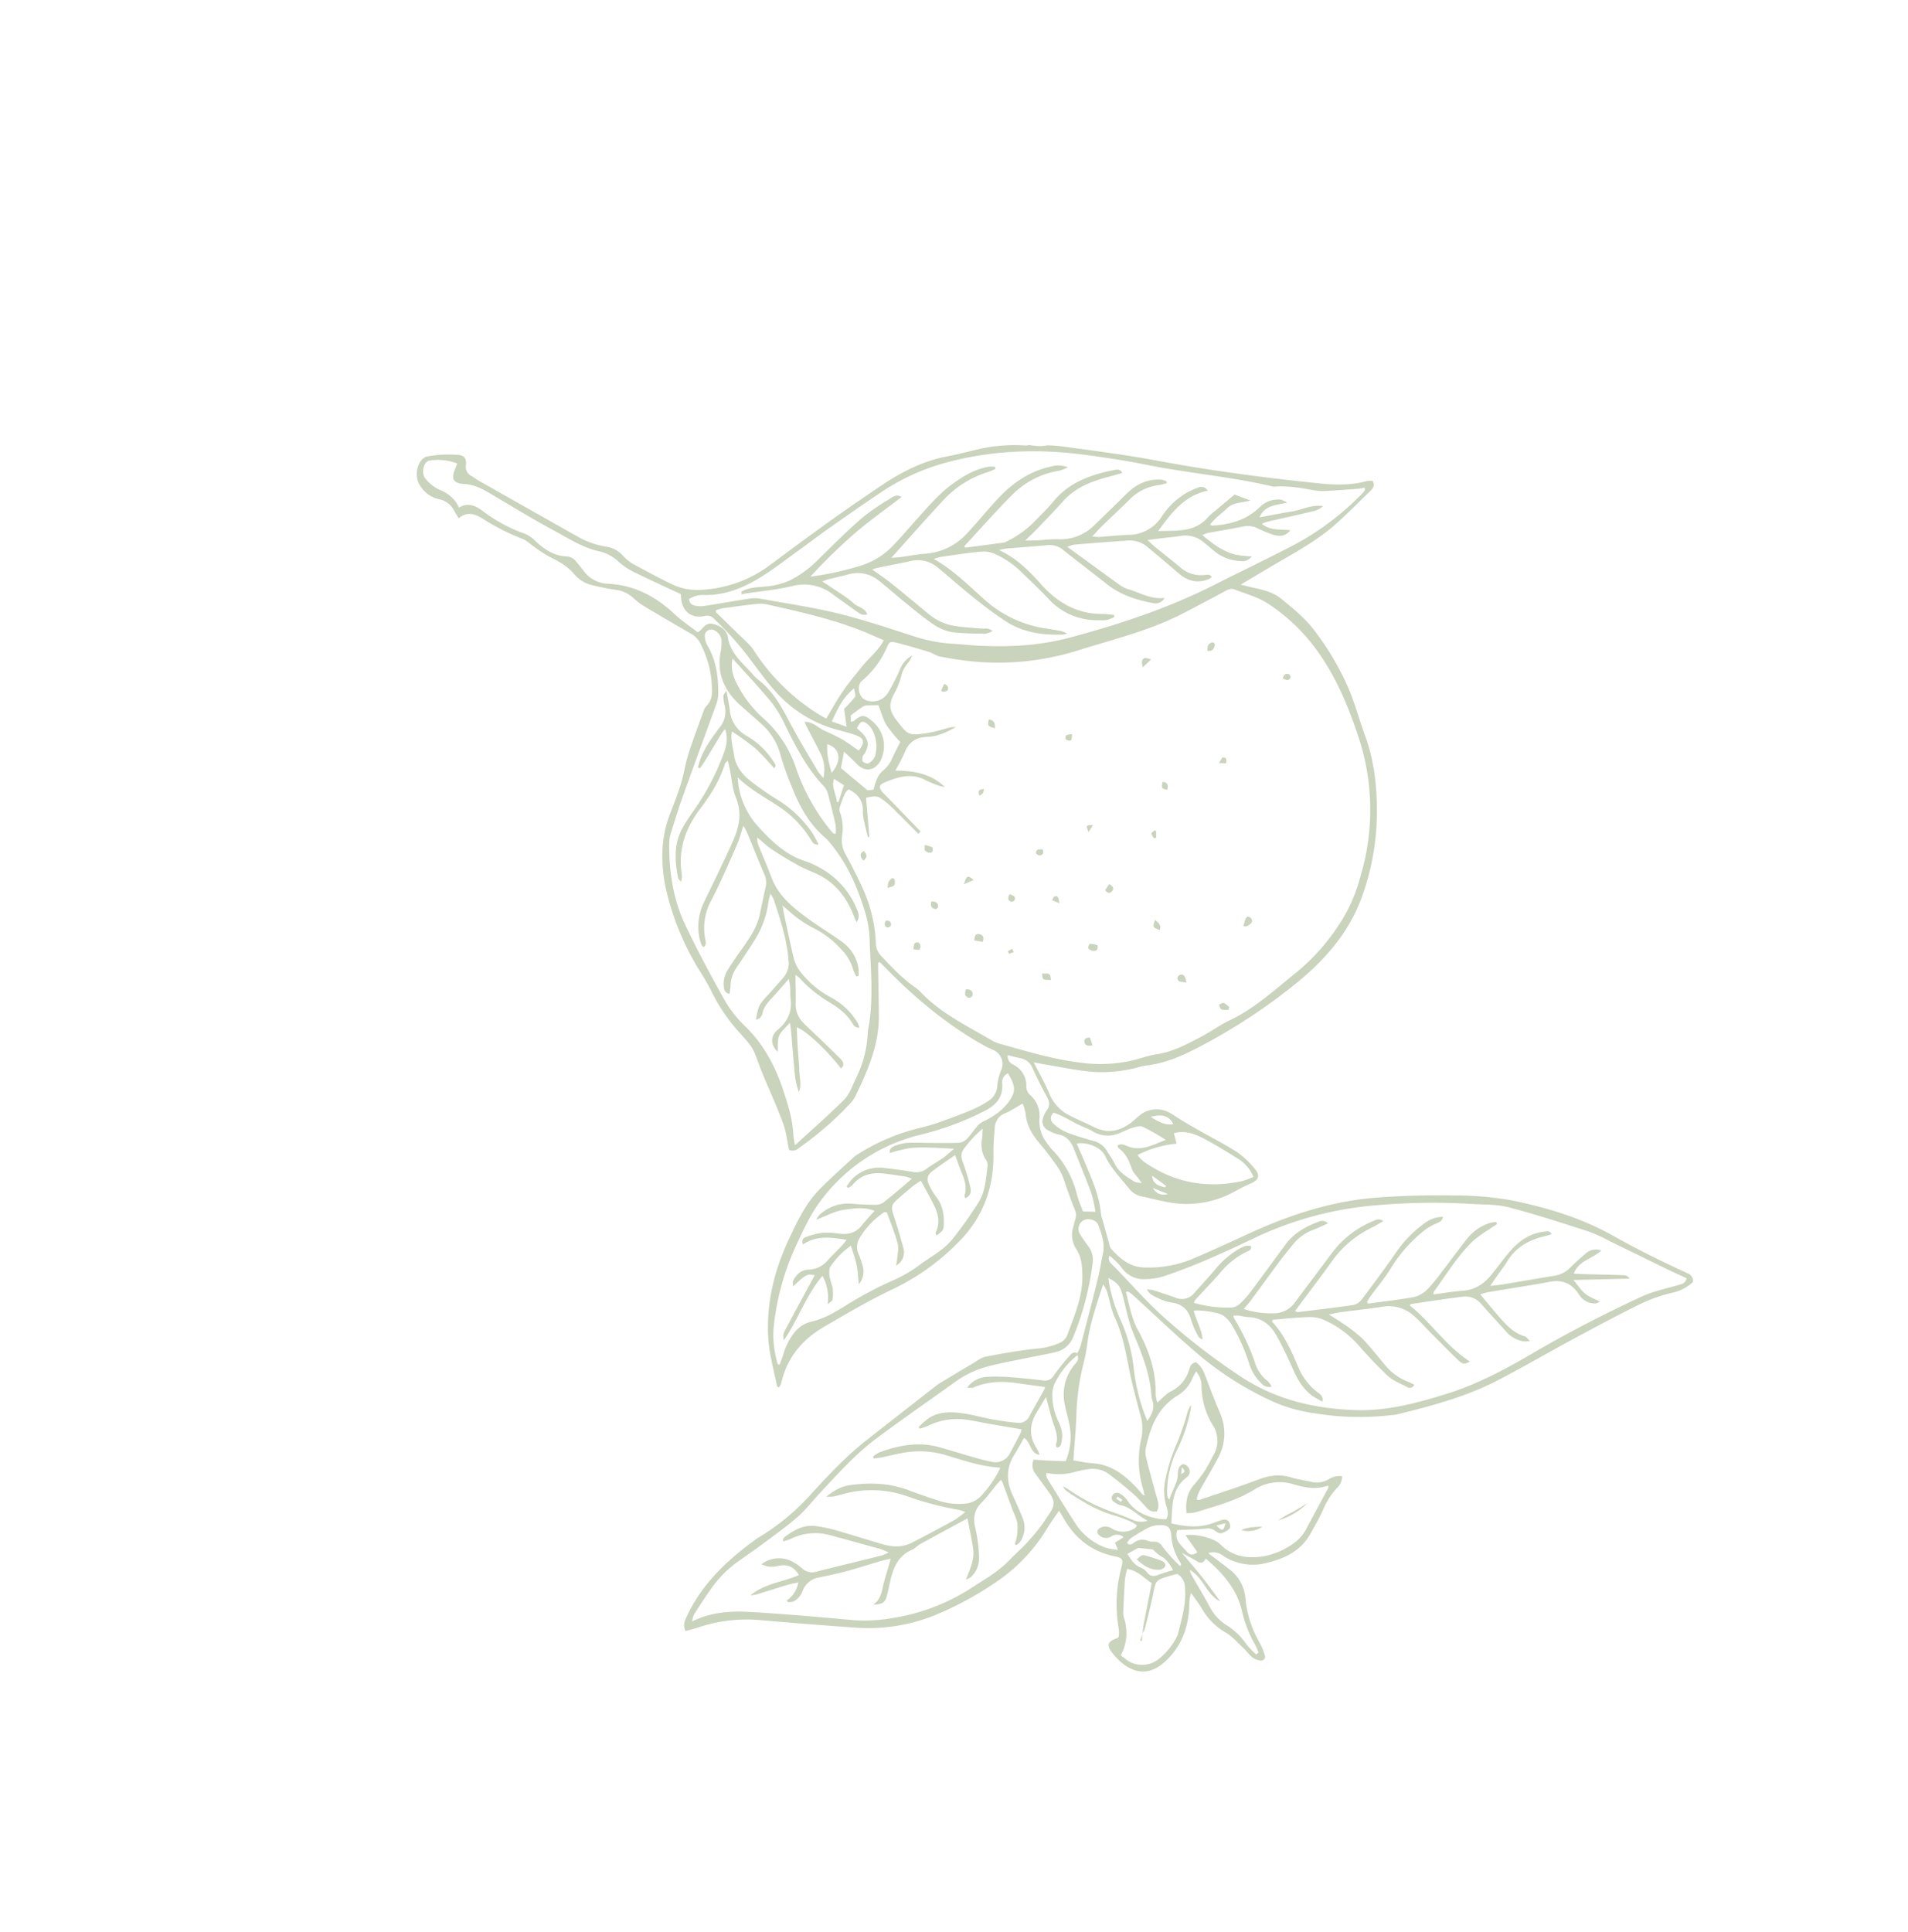 <svg xmlns="http://www.w3.org/2000/svg" width="665.386" height="673.751" viewBox="0 0 665.386 673.751">
  <g id="Group_4303" data-name="Group 4303" transform="matrix(-0.766, 0.643, -0.643, -0.766, 665.386, 390.068)">
    <path id="Path_30838" data-name="Path 30838" d="M437.421,141.03c-11.462,5.242-23.561,5.851-35.87,4.923-.2-.015-.4-.046-.6-.081a80.017,80.017,0,0,0-24.562-.084c-8.755,1.145-17.511,2.156-26.361,1.858q-15.47-.521-30.938-1.079a17.491,17.491,0,0,1-2.088-.253c-4.055-.643-8.113-1.274-12.161-1.96-1.766-.3-3.727-.331-5.227-1.159-5.164-2.852-10.273-5.84-15.181-9.109a23.988,23.988,0,0,0-7.748-3.8,5.133,5.133,0,0,0-3.407.289c-6.237,3.576-12.738,6.73-17.5,12.5-2.171,2.633-4.034,5.15-4.429,8.619a8.943,8.943,0,0,1-4.012,6.439c-.819.577-1.607,1.2-2.463,1.722a4.524,4.524,0,0,0-2.01,2.815c-.912,2.953-2.095,5.821-3.127,8.739a25.117,25.117,0,0,0-1.71,5.414,106.372,106.372,0,0,0-.579,11.38c0,3.99-.586,7.719-2.977,11.053a17.269,17.269,0,0,0-1.427,3.27c2.535.477,4.724.709,6.8,1.325a5.6,5.6,0,0,0,6.053-1.473c2.1-2.143,4.247-4.27,6.132-6.6,7.589-9.369,17.446-14.895,29.315-15.867a80.591,80.591,0,0,1,27.73,2.106c8.875,2.385,18.012,3.857,27.083,5.436,8.74,1.521,16.93.012,24.139-5.517a5.618,5.618,0,0,1,1.519-.565c.111.409.257.643.192.759-2.718,4.894-5,10.117-8.285,14.594-7.263,9.889-16.963,17.014-28.056,22.1-5.986,2.745-12.059,5.584-18.718,6.282-5.57.584-11.192.679-16.792.974a7.464,7.464,0,0,1-1.5-.1,71.534,71.534,0,0,1-22.867-7,68.869,68.869,0,0,0-8.006-3.386c-3.47-1.292-6.974-2.505-10.515-3.579a34.541,34.541,0,0,0-5.866-1.131,6.565,6.565,0,0,0-5.647,2.207,18.355,18.355,0,0,1-4.329,3.118,5.314,5.314,0,0,0-2.547,7.192c.451,1,.987,1.976,1.379,3,5.293,13.883,7.9,28.329,9,43.09.071.949.158,1.9.236,2.845l.578.238c.662-.8,1.33-1.593,1.986-2.4,3.288-4.042,6.529-8.124,9.868-12.123,6.361-7.619,14.97-11.911,23.78-15.872a10.846,10.846,0,0,1,2.861-.894,114.556,114.556,0,0,1,24.3-.453,3.083,3.083,0,0,1,2.955,1.712c-1.493,2.824-3.343,5.521-4.4,8.5-2.148,6.03-3.845,12.22-5.774,18.331-.686,2.177-1.545,4.3-2.245,6.476a12.973,12.973,0,0,0-.668,3.188c-.1,1.8-.049,3.61.015,5.413a61.021,61.021,0,0,1-1.615,17.3,72.122,72.122,0,0,0-1.4,7.379A93.628,93.628,0,0,1,280.27,339.7c-4.179,7.917-9.789,14.653-17.762,19.125-3.32,1.863-6.693,3.651-9.885,5.717-2.928,1.895-5.533,4.294-8.479,6.154-4.729,2.987-9.614,5.726-14.457,8.526a5.111,5.111,0,0,1-1.744.4,6.841,6.841,0,0,0-4.249,2.567,35.173,35.173,0,0,0-7.551,14.862,8.057,8.057,0,0,0,.056,4.97q3.307,9.029,6.444,18.121a22.478,22.478,0,0,1,1.064,4.639,10.851,10.851,0,0,0,2.86,6.144c1.8,2.012,3.477,4.142,5.092,6.306a12.126,12.126,0,0,1,2.514,7.287c0,3.638,1.231,6.832,2.664,10.068a48.432,48.432,0,0,1,1.908,6.272c.434,1.512.55,3.191,1.291,4.526a77.844,77.844,0,0,1,6.018,14.067c.968,3.013,2.332,5.818,6.437,5.8-.172,1.1-.287,1.971-.447,2.831a7.506,7.506,0,0,0,1.477,6.733,10.405,10.405,0,0,1,1.932,7.991c-.454,3.934-5.369,7.615-8.466,5.986a41.221,41.221,0,0,1-8.538-6.479c-1.6-1.486-1.453-2.932.172-4.472a3.6,3.6,0,0,0,.91-4.316c-.293-.851-.461-1.747-.774-2.59q-6.933-18.585-13.9-37.157a29.215,29.215,0,0,0-5.489-9.266,9.6,9.6,0,0,1-2.359-6.03,15.023,15.023,0,0,0-.817-4.411c-1.883-4.852-3.823-9.688-5.959-14.433a20.211,20.211,0,0,0-6.569-7.925,43.649,43.649,0,0,0-24.5-8.775c-8.3-.5-16.609-.992-24.9-1.635-7.292-.566-14.576-1.259-21.849-2.034-8.522-.907-16.783-2.783-24.358-7.045-2.617-1.473-5.323-2.789-8.01-4.135a57.314,57.314,0,0,1-15.3-10.5,5.542,5.542,0,0,0-.957-.635l-.028.034c-.5-.566-1-1.126-1.533-1.661a12.466,12.466,0,0,0-3.279-2.536,51.165,51.165,0,0,1-3.811-3.7c-7.382-8.19-14.916-16.265-21.9-24.786-12.156-14.83-25.1-28.922-38.426-42.687-3.842-3.969-7.987-7.608-13.09-9.966A9.236,9.236,0,0,1,0,290.351c.379-1.745,1.521-2.076,2.775-2.166,5.6-.4,11.192-.945,16.8-1.109,8.874-.261,17.531,1.632,26.226,3.073,4,.663,8,1.305,12.718,2.075-1.33-1.8-2.188-3-3.09-4.166-2.037-2.634-3.952-5.361-4.58-8.7-.945-5.017-1.95-10.027-1.769-15.193a95.913,95.913,0,0,1,3.587-22.8c1.684-5.949,4.4-11.6,6.511-17.436,3.254-9.015,8.562-16.722,14.743-23.924A87.484,87.484,0,0,1,95.3,182.155c11.33-6.846,23.9-8.983,36.932-8.835a201.419,201.419,0,0,1,40.249,4.593c6.7,1.445,13.228,3.237,19.026,7.074a20.971,20.971,0,0,0,2.67,1.375,48.02,48.02,0,0,1,14.775,10.693c3.206,3.439,6.147,7.126,9.195,10.712.874,1.029,1.712,2.09,2.707,3.307.989-4.226,1.675-8.077,2.821-11.784a14.566,14.566,0,0,0-.5-10.545c-1.285-2.936-2.709-5.81-4.017-8.737-2.079-4.65-5.851-6.631-10.724-6.881-1.2-.062-2.405.056-3.608.031A9.282,9.282,0,0,1,195.8,166.9c-.564-1.386-.9-2.862-1.393-4.279-.817-2.356-1.649-4.708-2.52-7.044-1.748-4.691-3.743-9.3-5.2-14.082a30.018,30.018,0,0,1-.994-8.3c-.04-3.195,1.425-4.027,4.449-3.117,1.912.574,3.866,1.029,5.825,1.417a34.458,34.458,0,0,1,20.647,12.461c1.764,2.173,3.411,4.441,5.11,6.667a7.624,7.624,0,0,1,1.993,4.907c-.158,4.895.3,9.8-.974,14.659-.825,3.141,1.782,7.9,4.859,9.526.683-2.317,1.325-4.62,2.043-6.9,1.895-6.017,3.543-12.139,7.3-17.38a9.376,9.376,0,0,0,.744-1.633c1.19-2.632,2.39-5.262,3.571-7.9a5.058,5.058,0,0,0,.73-1.939c-.143-4.708-.925-9.253-4.753-12.524a39.538,39.538,0,0,0-13.9-8.194c-7.075-2.177-14.211-4.162-21.355-6.1-15.29-4.147-29.831-10.018-42.733-19.328-7.146-5.155-14.054-10.686-20.71-16.46a111.358,111.358,0,0,1-14.657-14.64c-7.647-9.68-14.417-20.055-18.821-31.687Q100.371,22.65,94.713,10.71c-.387-.814-.75-1.64-1.136-2.455a2.939,2.939,0,0,1,.405-3.629,14.9,14.9,0,0,1,7.771,1.646,52.806,52.806,0,0,0,10.612,4.1c8.447,2.111,16.977,3.9,25.5,5.672,10.2,2.114,20.473,3.86,30.629,6.146,12.095,2.723,23.249,8.016,34.32,13.439a18.133,18.133,0,0,1,1.76,1.152A95.444,95.444,0,0,1,224.367,54.22a52.965,52.965,0,0,1,8.5,12.33,112.991,112.991,0,0,1,9.35,28.777c1.8,10.358,2.89,20.84,4.306,31.264.1.724.33,1.43.5,2.144l.721.334c.167-.373.321-.754.5-1.119,1.949-3.842,3.986-7.652,4.841-11.934,1.555-7.79,4.381-14.982,9.7-21.043a13.5,13.5,0,0,0,1.328-2.461c-2.372,0-4.347.34-6.15-.072a12.071,12.071,0,0,0-9.736,1.732c-.961.621-2.074,1.3-3.484.409a8.641,8.641,0,0,1,.3-4.9c1.576-4.648,3.24-9.272,4.651-13.971A17.729,17.729,0,0,1,260.529,64c3.046-1.265,6.182-2.312,9.268-3.482,1.918-.728,3.941-1.274,5.578-2.831-.348-.3-.53-.563-.777-.659-6.716-2.6-13.381-5.355-20.181-7.718-3.859-1.341-6.987-3.29-9.227-6.757-1.3-2.011-2.943-3.8-4.4-5.711A8.044,8.044,0,0,0,235.57,33.6a6.966,6.966,0,0,1-4.312-2.2,5.848,5.848,0,0,1,4.4-2.036,25.052,25.052,0,0,0,8.232-2.662c2.776-1.353,5.712-2.387,8.6-3.51,6.521-2.538,12.653-.889,18.517,2.056a18.789,18.789,0,0,1,9.874,11.575,5.584,5.584,0,0,0,3.4,4.075c-.732-3.213-1.408-6.022-2-8.847a14.118,14.118,0,0,1,2.12-11.484,37.562,37.562,0,0,0,6.17-14.874,21.886,21.886,0,0,1,1.4-4.585,1.419,1.419,0,0,1,2.614-.4,5.956,5.956,0,0,1,1.293,2.624c.26,1.362.1,2.8.268,4.185.33,2.768.347,5.668,1.246,8.252a22.055,22.055,0,0,1,1.078,11.208c-.4,2.354-.479,4.759-.7,7.14a13.257,13.257,0,0,0,3.29-2.966c5.258-5.862,11.7-9.434,19.677-9.562,9.245-.148,11.757,7.1,11.512,14.27-.117,3.477-1.521,3.989-4.7,2.68-.078-.032-.189.016-.65.067a12.886,12.886,0,0,0-1.718,2.026A49.267,49.267,0,0,1,310.7,56.5c-2.438,1.73-2.47,2.3-.669,4.582,5.045,6.4,6.483,13.618,5.045,21.527-.156.853-.27,1.715-.48,3.059,2.546-.725,4.743-1.275,6.89-1.975a59.613,59.613,0,0,1,24.591-3.1,116.676,116.676,0,0,1,25.551,5.136,62.374,62.374,0,0,1,23.85,14.632q11.67,11.293,23.163,22.772a53.462,53.462,0,0,0,18.114,12.1c1.55.613,3.05,1.351,4.579,2.034C440.759,139.6,439.059,140.282,437.421,141.03ZM234.067,212.4c2.771-3.765,6.355-4.317,10.68-3.339a103.059,103.059,0,0,1,22.577,8.048,60.954,60.954,0,0,0,42.146,4.585c5.2-1.255,10.193-3.593,15.068-5.89a88.926,88.926,0,0,0,25.836-17.86,35.748,35.748,0,0,0,6.533-10.165c-.144-.161-.287-.324-.433-.486-1.078.627-2.181,1.214-3.23,1.888a21.967,21.967,0,0,1-7.659,3.332,10.511,10.511,0,0,1-7.045-.759c-4.092-2.15-8.517-2.863-12.977-3.5a130.8,130.8,0,0,1-18.776-4.026,44.775,44.775,0,0,0-10.045-1.676c-4.98-.3-9.994-1.486-14.968-.406a147.662,147.662,0,0,0-14.791,3.89c-4.275,1.4-7.383,4.733-10.608,7.739a3.092,3.092,0,0,0-.906,1.831c-.26,3.039-1.951,5.18-4.128,7.079-.58.505-1.061,1.123-1.991,2.125a39.565,39.565,0,0,0,10.083-1.348c1.656-.51,2.311-1.969,2.888-3.577a74.415,74.415,0,0,1,3.454-7.958c.682-1.371,1.813-2.435,3.837-1.811-.189.376-.262.81-.51.968-2.364,1.51-3.38,3.854-4.173,6.4-.65,2.081-1.454,4.112-2.284,6.43,3.283.283,6.648.695,10.022.819,2.056.076,3.244-1.094,3.72-3.26a29.082,29.082,0,0,0,.7-4.754c.179-3.523,1.891-6.287,4.136-8.795,1.3-1.456,1.824-1.55,4.471-1.274-.2.378-.291.859-.545.972-3.247,1.446-4.76,4.227-5.572,7.428-.783,3.081-1.317,6.226-2.038,9.715,1.341.135,2.384.316,3.428.33,2.306.029,4.613,0,6.918-.051,2.973-.062,3.6-.679,4.758-3.588,1.439-3.624,2.984-7.214,4.655-10.737a5.185,5.185,0,0,1,5.916-3.054,18.046,18.046,0,0,0-1.676,1.376c-1.3,1.351-2.986,2.552-3.745,4.174-1.638,3.5-2.79,7.226-4.083,10.7.463.423.6.651.748.667a28.515,28.515,0,0,0,12.41-1.441,6.038,6.038,0,0,0,3.757-4.025,33.153,33.153,0,0,1,1.615-4.2,6.834,6.834,0,0,1,5.1-3.9c-1.525,2.249-2.848,3.9-3.834,5.736-1.03,1.913-1.735,4-2.72,6.339a27.679,27.679,0,0,0,10.076-.991c.982-.249,1.87-1.441,2.488-2.4.806-1.252,1.182-2.777,1.968-4.045a14.274,14.274,0,0,1,2.534-2.877c.293-.269,1-.086,2.277-.145a16.268,16.268,0,0,0-5,8.781c8.829-1.518,16.327-6.249,24.835-8.576-1.153,1.731-1.122,1.806-3.077,2.6-5.844,2.365-11.713,4.666-17.573,6.991-.726.288-1.455.569-2.24.876,1.864,2.183,1.864,2.183,8.3,1.881-.613.684-.929,1.337-1.429,1.543-2.258.931-4.567,1.006-6.55-.6a9.059,9.059,0,0,0-7.361-1.723c-2.283.3-4.583.456-6.873.71-.748.084-1.483.274-2.561.481,3.618,4.185,6.99,8,12.723,8.553-.492,1.411-1.394,1.789-2.566,1.293a29.188,29.188,0,0,1-5.342-2.574,30.75,30.75,0,0,1-4.352-4.13c-2.167-2.252-4.636-3.366-7.831-2.66-2.02.445-4.1.641-6.577,1.014,1.914,3.51,5.053,5.322,7.854,7.094,2.755,1.745,6.22,2.369,9.688,3.6a7.466,7.466,0,0,1-1.643.538,14.593,14.593,0,0,1-11.673-4.495c-1.842-1.841-3.775-3.6-5.768-5.278a4.768,4.768,0,0,0-2.616-1.227c-4.194-.128-8.394-.057-12.98-.057a13.207,13.207,0,0,0,1.133,1.97q2.47,2.836,5.034,5.587c2.975,3.2,6.483,4.984,11.005,4.124a6.6,6.6,0,0,1,1.9.2l.114.675a19.727,19.727,0,0,1-3.175.775,13.063,13.063,0,0,1-10.889-4.053c-2.363-2.455-4.639-5-6.87-7.575a5.794,5.794,0,0,0-4.334-2.3c-2.3-.112-4.57-.6-6.865-.807-1.442-.128-2.9-.023-5.076-.023,2.354,2.18,4.112,3.886,5.956,5.494a48.338,48.338,0,0,0,5.6,4.533,63.99,63.99,0,0,0,6.576,3.261c-.85,1.308-2.045,1.085-3.037.727a14.837,14.837,0,0,1-3.99-2.015c-2.382-1.826-4.588-3.879-6.885-5.819-2.2-1.863-4.4-3.739-6.656-5.537-1.362-1.086-2.987-1.018-4.6-.692-1.57.316-3.126.711-4.7.965a8.315,8.315,0,0,1-3.108-.43c-4.308-.949-8.817-1.2-12.881.719-2.557,1.206-3.109,4.114-3.574,6.89A3.422,3.422,0,0,0,234.067,212.4ZM222.665,380a11.649,11.649,0,0,1,3.079-2.356c9.781-5.681,19.612-11.28,29.379-16.987,3.89-2.273,7.67-4.735,11.468-7.163a10.6,10.6,0,0,0,2.269-1.951c6.584-7.592,11.765-16.065,14.3-25.806,2.546-9.778,4.611-19.7,6.468-29.63a42.77,42.77,0,0,0,.158-11.393c-.735-8.509.94-16.538,4.015-24.385,2.052-5.234,4.176-10.418,7.645-14.927a33.293,33.293,0,0,0,1.743-2.96c-8.284.372-15.9.494-23.458,1.175-2.575.232-5.06,1.784-7.517,2.885a39.9,39.9,0,0,0-13.653,9.639,5.685,5.685,0,0,1-.637.637C249.459,263.594,243.5,272.6,236.862,281a38.283,38.283,0,0,0-5,8.859c-3.406,8.076-5.759,16.446-5.783,25.319a13.924,13.924,0,0,0,.094,2.4c1.253,7.23-.068,14.175-2.368,20.988a100.375,100.375,0,0,1-4.3,11.527,21.542,21.542,0,0,0-1.729,12.587c.42,3.178.946,6.342,1.395,9.516,1.076,7.6-.841,14.081-7.082,18.969a16.646,16.646,0,0,0-2.283,2.376,4.1,4.1,0,0,0-.541,4.266,2.21,2.21,0,0,0,3.987.683,6.99,6.99,0,0,0,1.316-2.962C215.567,389.452,218.8,384.556,222.665,380ZM184.6,334.1c-.37,2.32-1.442,4.529-2.331,7.16,1.007.8,2.2,1.836,3.486,2.742a3.555,3.555,0,0,0,1.654.429c1.355.131,2.717.189,4.533.306l1.429-1.722c-.451-.234-.682-.457-.917-.46-3.709-.052-4.316-.552-4.921-4.125a11.211,11.211,0,0,1,6.651-12.47c3.841-1.505,6.827.467,7.055,4.591.1,1.773.37,3.537.64,6l4.512-3.714c-.7-3.943-1.364-7.635-2.126-11.9l-1.7-1.15a23.654,23.654,0,0,1-2.831,1.808,8.2,8.2,0,0,1-3.623,1.151,11.268,11.268,0,0,0-5.748,1.305c-1.9.88-3.83,1.686-5.675,2.493A49.376,49.376,0,0,1,184.6,334.1Zm18.665,49.876A72.37,72.37,0,0,0,199.8,350.8c-.133-.369-.3-.726-.6-1.431-3.578,1.227-7.069,2.61-10.668,3.6-3.563.985-7.229,1.61-10.862,2.334-3.692.737-7.57.516-11.381,2.075.741,1.489,1.4,2.809,2.058,4.135,5.619,11.409,13.33,21.425,20.989,31.472a11.2,11.2,0,0,0,2.6,2.485c3.324,2.235,6.712,4.377,10.1,6.507a18.123,18.123,0,0,0,2.353,1.068c.239-.29.468-.442.456-.571-.526-5.272-1.087-10.54-1.606-15.812A12.93,12.93,0,0,1,203.262,383.979Zm-4.9-36.624-2.742-4.75-3.358,5.349a40.028,40.028,0,0,0-5.551.757c-.624.167-.977,1.35-1.741,2.5C190.094,351.315,194.057,349.389,198.359,347.355Zm-1.518-15.926c.377-.131.87-.092,1.139-.326.467-.406,1.176-1.025,1.107-1.445-.106-.662-.727-1.7-1.21-1.748a5.284,5.284,0,0,0-3.378.539,12.509,12.509,0,0,0-5.037,7.57,6.549,6.549,0,0,0-.061,2.378c.394,2.382,1.269,2.723,3.8,1.489-.1-.735-.225-1.511-.292-2.291C192.614,334.223,193.7,332.517,196.841,331.43Zm7.843,10.854c2.431-2.475,3.848-5.488,5.263-8.606C204.407,334.554,202.112,338.26,204.684,342.284Zm5.962-10.731c2.843-1.845,2.835-4.805,4.421-6.8l-.423-.408-5.228,3.273Zm4.385.533c.512,8.22-1.327,16.11-3.179,24.015a44.33,44.33,0,0,0-1.656,9.437c-.072,6.965.356,13.936.579,20.9,3.3-2.6,4.255-6.064,4.9-9.611a40.444,40.444,0,0,0,.34-12.867,39.894,39.894,0,0,1,2.113-20.369,70.452,70.452,0,0,0,4.978-24.613c.008-.6,0-1.2-.038-1.8-.012-.153-.2-.293-.522-.738a15.435,15.435,0,0,0-2.019,2.475q-2.623,5.058-5.012,10.233A6.347,6.347,0,0,0,215.031,332.086Zm2.551,99.2a24.629,24.629,0,0,1,1.9,6.245,14.538,14.538,0,0,0,2.721,7.2c3.78,4.822,5.5,10.674,7.708,16.228,3.148,7.9,5.815,15.991,8.661,24.01,1.078,3.039,2.285,5.92,4.752,8.221,2.823,2.633,2.417,4.33-1.085,6.116-.442.224-.865.481-1.645.916a18.841,18.841,0,0,0,6.725,6.988c1.741,1.158,5.2-1.436,5.156-3.951a13.47,13.47,0,0,0-1.154-5.816c-1.544-2.984-2.329-5.913-1.3-9.386-3.555-.581-4.847-3.083-5.548-6.067a54.353,54.353,0,0,0-6.285-15.859,12.2,12.2,0,0,1-1.139-4.568c-.543-3.945-1.606-7.642-4.616-10.459a4.671,4.671,0,0,1-1.64-3.7c.034-1.4.034-2.808.1-4.21a10.962,10.962,0,0,0-3.616-8.9c-6.748-6.252-9.92-14.119-10.978-23.1-.394-3.348-1.379-6.627-2.1-9.986a8.821,8.821,0,0,0-1.457-.068c-1.691.257-3.281.586-4.55-1.192-1.373-1.923-2.114-3.844-1.275-6.163a1.363,1.363,0,0,1,.107-.279c3.352-5.039,2-10.637,1.9-16.082a14.134,14.134,0,0,0-.306-2.687c-1.429-6.69.122-13.12,1.488-19.613,1.256-5.971,2.155-12.018,3.172-18.038a20.871,20.871,0,0,0,.018-2.922,12.562,12.562,0,0,0-4.788,7.374c-.815,3.41-1.532,6.843-2.3,10.264-.084.372-.232.729-.494,1.538-2.243-1.8-2.194-4.37-3.128-6.413-1-2.185-2.1-4.337-2.915-6.588-.8-2.209-1.312-4.525-1.945-6.782-3.557.7-4.289,2-2.636,4.84,1.056,1.816,2.3,3.525,3.512,5.245a44.136,44.136,0,0,1,8.081,24.164c.172,4.39-.153,8.805-.359,13.2a110.551,110.551,0,0,0,.487,20.1,3.134,3.134,0,0,0,1.741,2.844c4.31,2.2,5.169,6.311,2.352,10.229-.229.318-.464.63-.749,1.018C212.651,420.575,215.206,425.891,217.582,431.286ZM35.161,290.823a97.012,97.012,0,0,0-29.6-1.514,11.84,11.84,0,0,0-1.4.293c-.172.247-.345.494-.517.74a15.264,15.264,0,0,1,1.709.932c2.929,2.1,5.861,4.207,8.742,6.375a19.757,19.757,0,0,1,3.381,2.971c3.079,3.695,6.112,7.414,10.084,10.221a1.926,1.926,0,0,1,.42.43c8.9,12.005,19.6,22.476,28.885,34.16,4.3,5.408,8.887,10.6,13.527,15.718,11.418,12.6,24.489,22.9,40.128,30.022a75.868,75.868,0,0,0,23.306,6.326c7.364.826,14.751,1.463,22.134,2.092,4.692.4,9.4.6,14.1.953,5.194.393,10.43.563,15.563,1.37,6.674,1.049,13.065,3.1,18.325,7.675a8.733,8.733,0,0,0,5.137,2.45c1-1.53.366-2.566-.458-3.482a9.272,9.272,0,0,0-2.045-1.758c-4.532-2.734-9.117-5.378-13.636-8.132a12.049,12.049,0,0,1-2.963-2.486c-5.9-7.085-12.054-13.994-17.5-21.416-5.389-7.338-10.126-15.161-14.991-22.871a53.082,53.082,0,0,0-8.427-10.523c-2.336-2.2-4.542-4.534-6.894-6.714-7.821-7.25-16.222-13.616-25.978-18.186-16.357-7.663-33.053-14.3-50.685-18.426C55.378,295.679,45.312,293.058,35.161,290.823Zm173.067-90.561a49.784,49.784,0,0,0-17.819-12.5,28.938,28.938,0,0,1-4.275-2.166c-4.806-2.927-10.217-4.041-15.588-5.214-3.81-.832-7.76-1.072-11.523-2.051-9.345-2.432-18.876-1.918-28.358-2.15a73.389,73.389,0,0,0-27.056,4.858,57.47,57.47,0,0,0-11.8,6.512,80.41,80.41,0,0,0-30.856,38.2c-3.82,9.649-6.882,19.433-7.9,29.8a65.077,65.077,0,0,0,2.439,25.573c1.206,3.944,3.72,7.5,5.726,11.181.742,1.363,2.227,1.532,3.622,1.822q7.641,1.591,15.262,3.286c12.8,2.854,24.492,8.667,36.49,13.684a92.583,92.583,0,0,1,31.947,21.988c2.27,2.4,4.431,4.916,6.495,7.5.783.979,1.037,2.363,1.733,3.433,2.13,3.276,4.285,6.54,6.572,9.707,1.469,2.034,1.741,2.045,3.988.934a31.473,31.473,0,0,1,13.923-3.21c2.512-.019,4.534-3.7,3.309-5.94a6.3,6.3,0,0,0-7.665-3.086c-1.989.658-3.921,1.5-5.852,2.321-1.47.627-2.845,1.516-4.357,1.995a9.617,9.617,0,0,1-4.564.208,10.781,10.781,0,0,1,2.727-1.045,10.342,10.342,0,0,0,4.9-2.057A25.422,25.422,0,0,1,174.956,341c4.31-1.629,5.7-3.367,5.877-8,.253-6.533.294-6.6-5.255-10.113a60.286,60.286,0,0,0-6.172-3.05A10.624,10.624,0,0,1,166.43,318c3.464.72,6.948,1.524,9.749,3.728,3.132,2.465,6.169,2.928,9.707.989a67.953,67.953,0,0,1,6.55-2.731c-5.007-4.215-8.759-8.724-9.575-15.431a10.8,10.8,0,0,1,1.153,1.374,45.128,45.128,0,0,1,2.509,4.789c2.136,5.279,6.827,7.063,11.653,8.58,2.009.632,2.694-.423,2.5-2.749-.519-6.163-.9-12.338-1.338-18.507l1.1-.089c.313,3.64.592,7.284.952,10.921a42.583,42.583,0,0,0,.835,5.931c.612,2.507,1.125,2.919,4.119,4.5,2.6-3.693,5.231-7.435,7.863-11.177l.482.238c-.822,1.641-1.61,3.3-2.479,4.918a14.674,14.674,0,0,1-1.917,3.047c-2.493,2.7-2.7,5.655-1.186,9.122a5.732,5.732,0,0,0,1.848-.252,49.854,49.854,0,0,0,4.655-2.621,2.867,2.867,0,0,0,.991-1.433,16.6,16.6,0,0,1,4.834-6.787,9.96,9.96,0,0,0,3.062-5.683c.946-4.606,2.005-9.2,3.3-13.72a51.172,51.172,0,0,1,8.584-16.766,6.377,6.377,0,0,0,1.368-4.441c-.285-5.409-.6-10.809-2.014-16.077a11.861,11.861,0,0,1-.407-2.37c-.588-10.2-4.792-19.379-8.106-28.808a12.778,12.778,0,0,0-1.5-2.938C220.229,215.539,214.919,207.381,208.228,200.262ZM201.84,170.3c-.98-3.069-1.818-5.522-4.422-7.035C196.75,166.43,197.874,168.319,201.84,170.3Zm-10.16-37.756a28.892,28.892,0,0,0-3.814-1.345,13.468,13.468,0,0,0,.087,8.492c1.413,4.277,2.809,8.572,4.512,12.737,1.361,3.327,3.065,6.556,6.874,8.288.512-1.089.992-2.111,1.6-3.41a37.32,37.32,0,0,0,12.98,5.731,15.989,15.989,0,0,0-.162-3.028C210.507,147.558,203.019,138.484,191.68,132.541Zm21.507,15.84q.726,2.933,1.453,5.865c1.732-2.422.509-4.23-.82-6.012Zm1.354-2.537q1.32,2.463,2.637,4.926A4.176,4.176,0,0,0,214.542,145.844Zm7.965,30.789a7.466,7.466,0,0,1-1.334-5.671c.291-1.675.337-3.406.765-5.041.869-3.324-.288-6.328-1.248-9.364-.186-.587-.811-1.034-1.589-1.976-.095.938-.144,1.348-.176,1.759-.119,1.467.1,3.064-.418,4.372-1.1,2.772-1.823,5.488-1.071,8.458.057.227-.159.523-.285.9-1.611-.206-2.079-1.59-2.651-2.619-2.42-4.355-6.8-5.064-11.545-6.722a87.6,87.6,0,0,0,3.2,8.641c.484.989,1.957,1.627,3.111,2.121,1.55.665,3.245.981,4.844,1.543a10.036,10.036,0,0,1,6.526,6.537c.61,1.781,1.653,3.41,2.411,5.146.8,1.821,1.443,3.706,2.233,5.529.453,1.045,1.061,2.025,1.55,2.944,2.236-.277,2.712-1.678,2.5-3.091a15.512,15.512,0,0,0-1.557-5.084C226.2,182.123,224.345,179.374,222.507,176.633Zm12.335-13.563c-1.865,5.171-3.489,10.429-5.251,15.638-.913,2.7-1.133,5.221.884,7.611a12,12,0,0,1,1.686,3.166,3.46,3.46,0,0,1-1.438,4.67,7.406,7.406,0,0,1-2.433,1.124c-2.063.434-2.861,1.7-3.248,3.686-.71,3.628-1.577,7.232-2.565,10.8a5.553,5.553,0,0,0,.956,5.309c.91,1.157,1.764,2.358,2.772,3.713a3.15,3.15,0,0,0,.628-3.794,8.075,8.075,0,0,1,1.4-8.7,4.079,4.079,0,0,0,.894-3.315,9.556,9.556,0,0,1,2.809-8.229,12.284,12.284,0,0,0,3.473-8.082,18.135,18.135,0,0,0,.114-3,33.8,33.8,0,0,1,3.507-17.739c.857-1.784,1.382-3.728,2.108-5.734l-3.263-2.882A47.128,47.128,0,0,0,234.842,163.071ZM245.2,139.127c-.709-9.188-.785-18.416-2.3-27.554a227.651,227.651,0,0,0-7.22-31.907c-4.262-13.434-12.252-24.081-22.6-33.424C204.781,38.741,195,34.195,184.9,29.965c-10.431-4.37-21.388-6.632-32.458-8.521-13.926-2.377-27.691-5.525-41.324-9.187C106.818,11.1,102.793,8.9,98.679,7.1c-1.2-.528-2.287-1.244-3.782-.044,1.054,2.251,2.137,4.479,3.147,6.738,3.021,6.764,6,13.546,9.028,20.309a57.707,57.707,0,0,0,3.47,7.325c5.177,8.217,10.3,16.488,15.925,24.4,2.515,3.54,6.115,6.325,9.306,9.366a225.567,225.567,0,0,0,24.882,20.372,122.028,122.028,0,0,0,40.833,19.164c6.109,1.558,12.2,3.223,18.229,5.059,4.874,1.484,9.7,3.171,14.443,5.026a23.133,23.133,0,0,1,5.608,3.417,9.4,9.4,0,0,1,3.675,7.879,20.751,20.751,0,0,0,.548,6.335C245.665,141.517,245.284,140.211,245.2,139.127Zm9.872-23c-1.4,4.541-3.865,8.756-5.884,13.1-1.283,2.762-1.31,4.3.1,7.542a53.567,53.567,0,0,0,6.062-13.752,55.982,55.982,0,0,1,7.191-15.78,68.06,68.06,0,0,0,8.387-17.414c-2.646.744-4.869,1.639-5.934,4.244a7.337,7.337,0,0,1-.837,1.593C259.61,101.818,257.291,108.9,255.071,116.127Zm-3,20.117c6-3.826,12.073-7.306,17.262-12.072a60.394,60.394,0,0,1,6.053-4.914,80.823,80.823,0,0,0,13.076-11.9c3.5-3.834,7.187-7.494,11.037-11.485-1.509-1.716-2.91-3.553-4.556-5.136-4.863-4.681-5.916-10.7-6.236-17.016-.046-.894-.031-1.791-.057-2.686,0-.081-.09-.16-.3-.516-.369.7-.7,1.243-.951,1.821a34,34,0,0,1-11.132,14.271,17.085,17.085,0,0,0-5.1,6.924c-2.334,4.973-4.653,9.971-7.325,14.764-2.98,5.347-5.877,10.659-7.514,16.631-.783,2.861-2.381,5.495-3.554,8.255A9.33,9.33,0,0,0,252.075,136.244ZM295.5,17.463a23.435,23.435,0,0,1-1-9.478,27.2,27.2,0,0,0-.339-4.933l-1.069.01c-.288,1.016-.654,2.017-.852,3.05A42.937,42.937,0,0,1,288.3,17.726c-3.616,7.046-3.456,14.437-2.168,22.269,1.328-.577,2.35-.526,2.852.932.667,1.94,1.454,3.838,2.271,5.967,0-3.772-.077-7.277.021-10.776.1-3.542.371-7.079.581-10.857,2.237,4.927-.871,10.039,1.105,15.312a10.906,10.906,0,0,0,.621-1.54c.786-4.33,1.439-8.687,2.36-12.988A16.721,16.721,0,0,0,295.5,17.463Zm6.1,42.843a4.779,4.779,0,0,1-4.017-2.7,5.257,5.257,0,0,0-1.4-1.5,3.35,3.35,0,0,1-1.147-3.343,64.791,64.791,0,0,0-.325-9.007l-.564.116c-.1.169-.268.333-.283.51a19.9,19.9,0,0,1-3.925,9.847c-1.381,2-1.025,3.422.909,4.925a9.578,9.578,0,0,0,3.371,1.858,63.751,63.751,0,0,0,7.35,1.216,7.054,7.054,0,0,0,2.12-.393C303.511,60.2,302.412,60.415,301.6,60.306Zm4.432-1.489c.283-2.331.712-4.546-.528-6.737a5.074,5.074,0,0,1-.578-2.593c.085-2.007-.985-2.794-2.725-3.306a48.072,48.072,0,0,1-4.755-1.987c-.4,2.565-.736,4.526.173,6.572a14.58,14.58,0,0,1,.588,3.5l3.557,3.688Zm3.407-3.978a23.664,23.664,0,0,0,2.836-2.172c2.716-2.805,5.356-5.685,8-8.561a5,5,0,0,0,.964-1.51,16.563,16.563,0,0,1,9.322-9.415c-.459-1.618-.587-3.326-1.384-4.622a9.325,9.325,0,0,0-7.455-4.83,22.928,22.928,0,0,0-10.535,1.963,2.726,2.726,0,0,0-.544.248c-4.778,3.534-9.877,6.708-13.1,11.955a5.18,5.18,0,0,0-.362,4.287,3.581,3.581,0,0,0,.526.37c7.433,3.331,6.142,3.013,11.686-1.208,2.868-2.183,5.774-4.317,8.7-6.426a7.142,7.142,0,0,1,1.65-.724,27.165,27.165,0,0,1-1.958,1.892c-3.874,3.154-7.773,6.276-11.714,9.449C307.05,48.713,307,52.041,309.44,54.839Zm.985,10.454a27.556,27.556,0,0,0-2.776-3.345c-.334,1.108-.536,1.78-.8,2.64L303.27,64.1a3.632,3.632,0,0,0,3.2,2.978,3.406,3.406,0,0,1,2.844,2.739c.426,1.431-.531,2.367-1.981,2.015a3.976,3.976,0,0,1-2.849-2.823,7.615,7.615,0,0,0-5.91-5,1.717,1.717,0,0,0-.6-.03,6.492,6.492,0,0,0-.881.3,13.185,13.185,0,0,0,.745,2.345c1.032,1.946,2.072,3.9,3.289,5.733,3.375,5.081,5.319,10.748,6.961,16.546a4.244,4.244,0,0,1,0,2.371,21.452,21.452,0,0,1-.8-2.153,63.677,63.677,0,0,0-7.24-16.767c-1.074-1.8-2.029-3.682-3.008-5.543a7.015,7.015,0,0,0-3.9-3.7c1.651,3.766,1.43,7.506,3.93,10.385a6.018,6.018,0,0,1,.772,1.921c.34.953.277,1.865-.756,2.283a1.83,1.83,0,0,1-2.511-1.007,7.58,7.58,0,0,1-.529-3.482c.578-4.661-1.283-8.419-4.091-11.864a24.577,24.577,0,0,0-2.056-2.023c-1.814.637-2.4,2.061-2.969,3.434a18.447,18.447,0,0,1-5.864,7.48,59.021,59.021,0,0,1-11.154,7.024,94.239,94.239,0,0,0-8.745,5.241,13.148,13.148,0,0,1-3.52,1.856,11.691,11.691,0,0,1,1.2-1.263,55.578,55.578,0,0,1,11.99-7.394,33.819,33.819,0,0,0,12.355-8.855,21.156,21.156,0,0,0,1.421-1.93c.082-.122.012-.348.012-1.074-2.6,1.894-5.618,2.451-7.731,4.7a6.8,6.8,0,0,1-1.76,1.607,2.512,2.512,0,0,1-2.1.121,2.544,2.544,0,0,1-.679-2.066,2.468,2.468,0,0,1,2.742-2.246c6.771.3,10.21-4.579,14.36-8.863-3.078-4.116-6.4-7.457-11.071-9.214-.935-.352-1.888-.665-2.811-1.045-1.073-.442-2.067-1.1-1.823-2.409.125-.668.764-1.706,1.243-1.747a6.646,6.646,0,0,1,3.342.6c.57.277.932,1.293,1.088,2.039a4.159,4.159,0,0,0,2.07,2.7c2.625,1.8,5.088,3.838,7.828,5.943a4.622,4.622,0,0,0,2.454-4.188c.048-1.2-.1-2.4-.1-3.607.006-1.728-.815-2.577-2.721-2.605-.206,2.377-.409,4.723-.622,7.182-3.077-1.769-7.048-7.2-7.286-10.293-.446-5.773-3.737-9.58-8.313-12.5a25.263,25.263,0,0,0-10.756-3.53,14.639,14.639,0,0,0-7.368.959c-5,2.026-10.026,4-15.036,6.01-.153.062-.234.3-.5.673,4.14,1.419,6.642,4.607,8.962,8.041A16.348,16.348,0,0,0,257.583,47.5c6.241.879,11.936,3.291,17.639,5.74,1.995.856,4.118,1.508,5.876,3.2-2.122,3.12-4.644,5.279-8.356,5.87a43.03,43.03,0,0,0-5.855,1.286c-2.1.643-4.123,1.529-6.164,2.348a9.8,9.8,0,0,0-6.319,7.826,26.331,26.331,0,0,1-5.863,13.287,7.746,7.746,0,0,0-1.76,5.1c1.093-.452,1.888-.731,2.638-1.1a12.471,12.471,0,0,1,7.586-1.234c8.134,1.285,14.588-2.341,20.619-7.1a7.6,7.6,0,0,0,1.938-2.642c1.876-3.866,3.657-7.779,5.461-11.681.864-1.869,1.4-3.986,3.562-4.846a3.407,3.407,0,0,1,1.941,3.26c.157,2.2.116,4.428.457,6.6.589,3.748,1.273,7.493,2.175,11.176a9.686,9.686,0,0,0,4.581,5.755,33.294,33.294,0,0,0,3.968,2.119,20.765,20.765,0,0,1,7.793,6.128c1.084-.849,1.083-1.985,1.229-3,.818-5.65,1.669-11.3,2.35-16.965A21.115,21.115,0,0,0,310.424,65.293Zm-15.163,9.074.552,1.929.821-.236q-.275-.965-.551-1.93Zm-21.434-6.289c-1.736-.368-1.736-.368-1.852,1.681Zm2.087-21.652c-.366-3.025-.456-3.08-3-1.454Zm160.66,91.7c-6.479-1.732-11.789-5.574-16.521-10.021-8.908-8.372-17.519-17.064-26.153-25.725a56.068,56.068,0,0,0-11.042-8.217,70.464,70.464,0,0,0-27.925-9.532c-4.773-.6-9.508-1.461-14.346-1.18-1.2.069-2.391.232-3.587.324-2.087.161-4.185.212-6.259.47-2.377.3-4.75.683-7.09,1.188-2.049.443-4.049,1.109-6.073,1.669-3,.83-4.11,2.152-4.363,5.314-.215,2.7-.382,5.4-.581,8.1a4.85,4.85,0,0,1-2.7,4.471c-1.379-1.322-2.735-2.652-4.125-3.945-1.313-1.222-2.664-2.4-4.069-3.67a22.293,22.293,0,0,0-9.895,10.248c-.871,1.69-1.623,3.445-2.566,5.093a16.327,16.327,0,0,1-12.063,8.547c-1.253.2-2.062.6-2.417,1.808l-.37.562a14.194,14.194,0,0,0-2.4,1.111c-6.455,4.568-12.906,9.144-19.3,13.8-2.588,1.885-5.017,3.986-7.541,5.961-2.845,2.227-3.979,5.475-5.11,8.682-.632,1.792,1.005,4.132,2.929,4.557a3.481,3.481,0,0,0,3.988-2.8,51.151,51.151,0,0,0,.52-5.386,7.754,7.754,0,0,1,2.563-5.267,100.8,100.8,0,0,1,22.038-15.549,8.527,8.527,0,0,1,8.1.18c2.6,1.285,5.1,2.769,7.658,4.146,3.964,2.138,7.894,4.345,11.919,6.363a35.209,35.209,0,0,0,13.17,3.879c11.287.856,22.56,1.891,33.858,2.581,9.342.57,18.6-.8,27.85-1.926,3.678-.447,7.342-1.259,11.026-1.348,4.79-.117,9.6.265,14.391.538,4,.229,7.993.6,11.986.929a38.688,38.688,0,0,0,12.807-1.227c3.392-.863,6.739-1.905,10.091-2.921a6.42,6.42,0,0,0,2.426-1.607C437.129,138.257,436.849,138.2,436.573,138.123Z" transform="translate(0 0)" fill="#cad3bb"/>
    <path id="Path_30839" data-name="Path 30839" d="M0,37.65c.638,1.456,1.92,1.168,3.027.98a74.27,74.27,0,0,0,8.232-1.676,3.49,3.49,0,0,1,3.977,1.1c2.619,2.763,5.252,5.517,7.991,8.159a59.041,59.041,0,0,0,6.338,5.48,8.934,8.934,0,0,0,7.6,1.4c-.815-.628-1.233-1.168-1.764-1.326-5.18-1.55-9.2-4.75-12.715-8.722-2.124-2.4-4.3-4.752-6.527-7.209a4.151,4.151,0,0,1,.943-.56c3.268-1.258,6.57-2.431,9.818-3.739a4.053,4.053,0,0,1,4.692.971c2.041,2.053,3.983,4.217,5.834,6.444,2.368,2.849,4.436,5.962,6.94,8.678,2.727,2.957,5.833,5.589,10.111,6a33.748,33.748,0,0,0,4.383-.125L59,52.821A22.078,22.078,0,0,0,56.061,51.7a23.055,23.055,0,0,1-12.244-7.734c-1.454-1.657-2.778-3.426-4.2-5.113-2.5-2.977-5.032-5.93-7.683-9.05a6.918,6.918,0,0,1,1.223-.814c2.3-.98,4.624-1.914,6.942-2.855a5.69,5.69,0,0,1,7.053,1.643,61.492,61.492,0,0,1,3.7,5.1c2.3,3.4,4.54,6.848,6.827,10.261,4.275,6.384,10.528,10,17.586,12.438a10.482,10.482,0,0,0,2.454.246l.218-.663c-.794-.5-1.561-1.054-2.386-1.5-2.113-1.144-4.3-2.166-6.369-3.375A31.952,31.952,0,0,1,58.343,40.5c-3.7-5.561-7.048-11.38-12.145-16.169A36.919,36.919,0,0,1,58.167,21.06a8.515,8.515,0,0,1,5.649,1.666,22.712,22.712,0,0,1,6.5,7c1.845,2.981,3.676,5.978,5.384,9.04,3.523,6.311,8.683,10.947,14.743,14.69,2.456,1.516,5.172,2.065,8.761,2.152a15.865,15.865,0,0,0-2.016-1.6c-1.508-.784-3.1-1.414-4.6-2.209a37.257,37.257,0,0,1-14.815-13.74A108.352,108.352,0,0,0,66.715,22.353,17.148,17.148,0,0,1,65.5,20.367a36.494,36.494,0,0,1,4.777.28q8.246,1.644,16.447,3.5c3.623.828,6.167,3.226,8.16,6.234,3.212,4.846,6.341,9.746,9.582,14.571a55.427,55.427,0,0,0,3.707,4.714c2.89,3.426,6.849,4.289,11.06,4.485a2.419,2.419,0,0,0,.879-.144c.148-.051.249-.247.624-.652a15.355,15.355,0,0,0-2.367-.985,19.374,19.374,0,0,1-11.8-8.226c-2.989-4.27-5.914-8.584-8.882-12.868a19.872,19.872,0,0,1-2.625-4.548,18.2,18.2,0,0,1,2.707.84c6.93,3.378,13.821,6.835,20.762,10.191a4.956,4.956,0,0,1,3.164,4.019,19.7,19.7,0,0,0,.979,3.775,10,10,0,0,0,8.968,6.545,7.9,7.9,0,0,0-3.968-4.112c-2.853-1.472-4.226-3.624-3.619-7.188,5.828,1.719,10.98,5.444,17.483,5.465a11.778,11.778,0,0,0-1.7-1.086c-3.5-1.492-7.026-2.915-10.523-4.412-1.076-.461-2.086-1.078-3.445-1.792a9.666,9.666,0,0,1,7.154-2.221l.059-.627a5.523,5.523,0,0,0-1.456-1.087,6.652,6.652,0,0,0-5.191.826,7.259,7.259,0,0,1-7.178-.189c-2.912-1.562-5.827-3.129-8.821-4.519-3.716-1.725-7.521-3.258-11.275-4.9-1-.437-1.948-.976-3.25-1.637.725-.516,1.226-.891,1.742-1.238,1.91-1.286,3.863-2.512,5.731-3.857,2.169-1.563,4.072-3.6,7.515-3.282-2.6-1.943-3.585-2.068-5.538-.779-1.252.826-2.409,1.8-3.6,2.717-3.98,3.078-8.081,5.656-13.5,4.043-1.126-.335-2.408-.109-3.579-.34-5.966-1.174-11.919-2.413-18.34-3.724,1.839-3.281,3.458-6.49,5.377-9.508C73.734,5.494,77.08,4,80.424,2.169a5.6,5.6,0,0,0-1.738-.443,8.78,8.78,0,0,0-6.551,3.243,50.543,50.543,0,0,0-5.545,8.509c-1.634,3.418-3.81,5.423-7.673,5.755-2.681.23-5.317.953-7.977,1.435-.672.121-1.359.16-2.222.257.135-.563.188-.935.313-1.282,1.178-3.29,2.376-6.574,3.553-9.864A20.615,20.615,0,0,1,54,5.836a19.228,19.228,0,0,1,3.129-3.519A17.193,17.193,0,0,1,59.463.687L59.294.063a5.945,5.945,0,0,0-1.808.026A8.889,8.889,0,0,0,51.5,5.962c-.885,2.765-1.7,5.557-2.453,8.361-1.381,5.115-4.369,8.686-9.516,10.34-2.085.67-4.119,1.5-6.327,2.309-.953-2.768,1.924-5.361-.373-8.026a10.522,10.522,0,0,0-.624,2.026c-.529,5.178-3.366,8.416-8.236,10.014-1.774.582-3.532,1.219-5.8,2,.443-.966.669-1.453.89-1.941,1.114-2.456,2.348-4.867,3.3-7.384.833-2.2,1.659-4.3,3.776-5.6.215-.132.31-.475.435-.732.037-.077-.013-.2-.028-.334-1.258-.809-2.058.206-2.86.841-1.988,1.574-2.864,3.869-3.444,6.2a21.073,21.073,0,0,1-4.11,7.946,9.268,9.268,0,0,1-3.488,2.72A28.5,28.5,0,0,1,.37,37.087Z" transform="translate(274.433 85.978)" fill="#cad3bb"/>
    <path id="Path_30840" data-name="Path 30840" d="M3.138,2.471C3.21,1.209,1.968-.178,1.093.019.649.119-.068.967,0,1.092A7.155,7.155,0,0,0,1.743,3.22C1.938,3.369,2.773,2.677,3.138,2.471Z" transform="translate(177.609 226.921)" fill="#cad3bb"/>
    <path id="Path_30841" data-name="Path 30841" d="M0,.46A7.505,7.505,0,0,0,.51,2.823c.24.409,1.1.454,1.688.662.161-.609.624-1.37.412-1.791C2.265,1.012,1.478.553.878,0Z" transform="translate(156.262 181.463)" fill="#cad3bb"/>
    <path id="Path_30842" data-name="Path 30842" d="M.85,0C-.407,1.916-.407,1.916,1.782,3.7,3.1,1.878,3.1,1.878.85,0Z" transform="translate(196.939 229.199)" fill="#cad3bb"/>
    <path id="Path_30843" data-name="Path 30843" d="M.954,0C-.324,2.108-.3,3.024.9,3.576a1.552,1.552,0,0,0,1.46-.334C3.208,1.727,1.6,1.359.954,0Z" transform="translate(161.306 198.063)" fill="#cad3bb"/>
    <path id="Path_30844" data-name="Path 30844" d="M1.112,3.243C2.481,2.5,3.151,1.6,2.238.309A1.527,1.527,0,0,0,.748.119C-.35,1.1-.249,2.16,1.112,3.243Z" transform="translate(221.459 242.494)" fill="#cad3bb"/>
    <path id="Path_30845" data-name="Path 30845" d="M3.229,2.257,1.322,0C-.237.768-.265,1.781.452,2.771,1.251,3.876,2.117,3.407,3.229,2.257Z" transform="translate(206.184 254.682)" fill="#cad3bb"/>
    <path id="Path_30846" data-name="Path 30846" d="M3.106.252c-2.1-.494-2.841-.3-3.09.937A1.711,1.711,0,0,0,.433,2.466c.166.187.785.164,1.08.007C2.3,2.053,3.03,1.51,3.782,1.017Z" transform="translate(130.532 199.455)" fill="#cad3bb"/>
    <path id="Path_30847" data-name="Path 30847" d="M1.511,3.512c.57-.726,1.019-1.044,1.08-1.424C2.75,1.1,1.68-.235.954.036.52.2-.089.978.01,1.264A10.681,10.681,0,0,0,1.511,3.512Z" transform="translate(199.78 290.03)" fill="#cad3bb"/>
    <path id="Path_30848" data-name="Path 30848" d="M3.79.762C2.708.391,2-.091,1.4.015.875.108.39.812.041,1.346A1.29,1.29,0,0,0,.259,2.354a4.465,4.465,0,0,0,1.85-.183C2.6,1.979,2.964,1.478,3.79.762Z" transform="translate(217.035 289.623)" fill="#cad3bb"/>
    <path id="Path_30849" data-name="Path 30849" d="M3.5,1.046,0,0C.37,2.653.872,2.85,3.5,1.046Z" transform="translate(196.039 273.21)" fill="#cad3bb"/>
    <path id="Path_30850" data-name="Path 30850" d="M1.15,0C-.23,1.348-.381,2.459.764,3.724,2.614,2.291,2.614,2.291,1.15,0Z" transform="translate(155.22 308.963)" fill="#cad3bb"/>
    <path id="Path_30851" data-name="Path 30851" d="M3.477,1.028A1.712,1.712,0,0,0,1.141.182C.378.5-.352,1.044.183,1.9c.219.353,1.193.476,1.722.332C2.468,2.082,2.911,1.487,3.477,1.028Z" transform="translate(78.715 281.131)" fill="#cad3bb"/>
    <path id="Path_30852" data-name="Path 30852" d="M1.2,0C-.552,1.109.1,2.373.193,3.79,2.567,2.335,2.584,2.264,1.2,0Z" transform="translate(156.321 218.13)" fill="#cad3bb"/>
    <path id="Path_30853" data-name="Path 30853" d="M1.062,0C.649,1.038.314,1.879,0,2.669c1.069.77,1.934,1.043,2.5.007C3.076,1.618,2.533.811,1.062,0Z" transform="translate(200.289 202.419)" fill="#cad3bb"/>
    <path id="Path_30854" data-name="Path 30854" d="M1.082,3.144c1.435-.941,1.6-1.929.6-3A1.035,1.035,0,0,0,.67.122C-.465,1.187-.046,2.148,1.082,3.144Z" transform="translate(211.009 273.825)" fill="#cad3bb"/>
    <path id="Path_30855" data-name="Path 30855" d="M2.952,1.464C2.251.766,1.841.028,1.388,0A1.8,1.8,0,0,0,.074,1.092c-.253.811.142,1.665,1.135,1.6C1.711,2.656,2.174,2.037,2.952,1.464Z" transform="translate(224.728 266.809)" fill="#cad3bb"/>
    <path id="Path_30856" data-name="Path 30856" d="M.383,2.515,2.564,1.49c0-.252.106-.71-.018-.785C2.028.4,1.3-.134.91.031.065.388-.36,1.2.383,2.515Z" transform="translate(159.567 329.68)" fill="#cad3bb"/>
    <path id="Path_30857" data-name="Path 30857" d="M.755,3.2C2.568,1.715,2.568,1.715,1.282,0,.272.87-.737,1.653.755,3.2Z" transform="translate(122.808 253.872)" fill="#cad3bb"/>
    <path id="Path_30858" data-name="Path 30858" d="M2.316.011c-2.09-.131-2.4.9-2.3,2.424C1.937,2.859,2.206,1.706,2.316.011Z" transform="translate(218.877 303.117)" fill="#cad3bb"/>
    <path id="Path_30859" data-name="Path 30859" d="M.237,2.566l2.486-.7C2.838.608,2.342-.2,1.063.044-.338.313-.051,1.355.237,2.566Z" transform="translate(160.457 239.166)" fill="#cad3bb"/>
    <path id="Path_30860" data-name="Path 30860" d="M4.051,0,0,.258c.772.957,1.067,1.7,1.533,1.83C2.743,2.425,3.233,1.482,4.051,0Z" transform="translate(99.168 292.084)" fill="#cad3bb"/>
    <path id="Path_30861" data-name="Path 30861" d="M0,1.278c.878.7,1.635,1.637,2.611.53C2.8,1.591,2.529.578,2.188.345,1.081-.412.406.156,0,1.278Z" transform="translate(170.723 264.653)" fill="#cad3bb"/>
    <path id="Path_30862" data-name="Path 30862" d="M.7,2.779c1.514-.649,2.013-1.4,1.221-2.468A1.352,1.352,0,0,0,.618.085C-.638.952.351,1.766.7,2.779Z" transform="translate(188.879 258.627)" fill="#cad3bb"/>
    <path id="Path_30863" data-name="Path 30863" d="M0,1.347A6.507,6.507,0,0,0,1.952,2.389c.275.029.962-.833.882-1.142C2.7.737,2.071-.028,1.7,0,1.2.04.742.718,0,1.347Z" transform="translate(137.049 288.726)" fill="#cad3bb"/>
    <path id="Path_30864" data-name="Path 30864" d="M.977,2.5C2.044,2.05,2.664,1.37,1.951.262A1.441,1.441,0,0,0,.552.123C-.311.982-.158,1.839.977,2.5Z" transform="translate(227.697 279.53)" fill="#cad3bb"/>
    <path id="Path_30865" data-name="Path 30865" d="M2.63,1.724C2.255.477,1.727-.342.476.14A1.255,1.255,0,0,0,.03,1.293C.574,2.413,1.469,2.5,2.63,1.724Z" transform="translate(65.622 256.064)" fill="#cad3bb"/>
    <path id="Path_30866" data-name="Path 30866" d="M.979,0C-.008,1.488-.49,2.34.7,2.87c.374.167,1.019-.277,1.54-.442Z" transform="translate(177.398 247.824)" fill="#cad3bb"/>
    <path id="Path_30867" data-name="Path 30867" d="M0,.913C1.985,2.463,1.985,2.463,2.755,0Z" transform="translate(151.828 260.241)" fill="#cad3bb"/>
    <path id="Path_30868" data-name="Path 30868" d="M2.906,1.654,1.032,0C.054.711-.452,1.506.531,2.232.866,2.48,1.771,1.956,2.906,1.654Z" transform="translate(101.418 247.803)" fill="#cad3bb"/>
    <path id="Path_30869" data-name="Path 30869" d="M1.491,0,0,1.759l.258.549c.566-.05,1.436.1,1.627-.194A4.523,4.523,0,0,0,2.139.21Z" transform="translate(136.323 243.6)" fill="#cad3bb"/>
    <path id="Path_30870" data-name="Path 30870" d="M0,.85c1.65,1.323,2.294.688,2.716-.736C1.279-.1,1.279-.1,0,.85Z" transform="translate(172.855 294.296)" fill="#cad3bb"/>
    <path id="Path_30871" data-name="Path 30871" d="M1.983.626.342,0Q.171.638,0,1.276l1.748.272Q1.865,1.087,1.983.626Z" transform="translate(201.153 244.982)" fill="#cad3bb"/>
    <path id="Path_30872" data-name="Path 30872" d="M81.323,19.972c.388.86.669,1.606,1.047,2.3a19.186,19.186,0,0,1,2.359,9.223c.019,4.2-.191,8.424.14,12.6A52.145,52.145,0,0,0,86.74,52.57c.406,1.612.991,3.179,1.669,5.312-1.578-.874-2.642-1.394-3.635-2.024-4.146-2.631-8.224-5.372-12.418-7.923a13.126,13.126,0,0,1-6.395-9.7c-.419-2.762-.449-5.583-.686-8.374-.372-4.386-.705-8.778-1.187-13.153-.248-2.247-.622-2.524-2.817-3.036,2.939,9.391,1.6,19.1,3.514,28.528-.387,0-.619.073-.755-.01-5.2-3.208-10.431-6.364-15.558-9.682a7.155,7.155,0,0,1-3.116-6.2c-.122-4.309-.348-8.614-.481-12.923a10.19,10.19,0,0,0-2.438-6.328,11.777,11.777,0,0,0-1.785-1.351c.125,1.141-.017,1.911.3,2.376,2.067,3.071,2.4,6.557,2.487,10.081.091,3.587.021,7.177.021,11.186-1.1-.517-2-.859-2.819-1.341-6.217-3.658-12.365-7.438-18.646-10.985-3.922-2.214-5.412-5.443-4.914-9.749A6.445,6.445,0,0,0,14.543.923,5.133,5.133,0,0,0,13.124.544c.84,2.012,1.817,3.619,2.148,5.349.347,1.82.077,3.759.077,6.361L.025,0c-.2,1.615.8,2.227,1.521,2.875,3.273,2.957,6.606,5.848,9.91,8.771.731.647,1.431,1.329,2.383,2.216-4.282,2.444-8.227-.264-12.552.023a5.419,5.419,0,0,0,5.138,2.682c2.4-.012,4.813-.1,7.208-.307a9.677,9.677,0,0,1,6,1.475c5.159,3.078,10.359,6.085,15.529,9.144,1.1.649,2.132,1.4,3.736,2.462-2.033.561-3.445.961-4.863,1.339-1.645.439-3.333.747-4.935,1.305-5.593,1.949-10.85.974-15.963-1.636-.68-.347-1.4-.621-2.213-.981-.4,1.361.487,1.724,1.2,2.21,4.434,3.039,9.345,3.349,14.427,2.437,3.054-.548,6.075-1.277,9.115-1.9,4.187-.86,8.106-.534,11.727,2.117,2.724,2,5.674,3.681,8.559,5.526-.318.36-.418.586-.565.622C48,42.192,40.773,44.736,33.121,45.193a45.984,45.984,0,0,1-6.829-.551c-1.029-.094-2.056-.216-3.082-.324l-.245.74a13,13,0,0,0,2.128,1.236,16.519,16.519,0,0,0,8.87.924c5-1.009,9.95-2.254,14.934-3.342a52.016,52.016,0,0,1,7.66-1.387,9.814,9.814,0,0,1,5.222.974c4.675,2.651,9.15,5.652,13.7,8.517l-.084.689c-.78.261-1.546.577-2.342.774-3.877.959-7.851,1.621-11.624,2.883a49.555,49.555,0,0,1-18.338,2.541A20.52,20.52,0,0,1,39.011,58c-.959-.251-1.881-.616-2.945.4a10.889,10.889,0,0,0,6.351,2.394,41.377,41.377,0,0,0,14.558-1.558c6.373-1.717,12.8-3.237,19.235-4.709a5.068,5.068,0,0,1,3.448.344c5.542,3.408,10.972,7,16.429,10.545.218.142.32.461.644.953l-3.487.825c-5.843,1.386-11.714,2.662-17.519,4.188a36.868,36.868,0,0,1-18.429.026c-1.334-.326-2.7-.5-4.38-.807.489,1.777,1.678,1.982,2.768,2.306a34.332,34.332,0,0,0,18.1.705c6.912-1.652,13.84-3.235,20.759-4.857a9.1,9.1,0,0,1,8.677,2.075,30.466,30.466,0,0,1,6.7,7.6c-1.406.244-2.562.381-3.686.65C100.686,80.41,95.155,81.8,89.6,83.115c-2.533.6-5.093,1.088-7.652,1.563a16.029,16.029,0,0,1-8.294-.684c-1.679-.58-3.409-1.012-5.428-1.6A2.668,2.668,0,0,0,70.3,84.906c4.492,1.64,9.07,2.537,13.842,1.39,6.521-1.569,13.029-3.194,19.563-4.71a32.8,32.8,0,0,1,6.225-.921,5.2,5.2,0,0,1,3.241,1.111,43.969,43.969,0,0,1,8.643,9.4,3.464,3.464,0,0,1-1.008.547c-4.363.575-8.75,1-13.091,1.7a27.355,27.355,0,0,1-11.324-.337c-.846-.217-1.713-.759-2.526.472,1.015,1.522,2.7,1.76,4.3,2.053a31.1,31.1,0,0,0,10.758-.286c3.555-.585,7.134-1.023,10.7-1.562a5.473,5.473,0,0,1,5.987,3.029c1.361,2.331,2.786,4.627,4.23,6.908a13.975,13.975,0,0,0,1.525,1.668c.455-2.175-.505-3.67-1.187-5.163a14.349,14.349,0,0,0-2.389-3.8c-2.677-2.89-2.917-5.9-1.259-9.4a29.569,29.569,0,0,0,1.649-5.746,2.453,2.453,0,0,0-.5-1.725c-2,2.963-2.516,6.526-4.027,9.66-2-1.236-6.353-6.063-6.825-8a10.666,10.666,0,0,1-.156-4.428,63.554,63.554,0,0,1,4.124-14.413,15.928,15.928,0,0,0,1.06-7.672,3.527,3.527,0,0,0-2.018-3.249,8,8,0,0,0-.177,2.32,12.618,12.618,0,0,1-.783,7.955,77.168,77.168,0,0,0-4.265,16.243,5.678,5.678,0,0,1-.431,1.015,16.182,16.182,0,0,1-1.606-1.33,29.7,29.7,0,0,0-1.938-2.29c-3.58-3.115-4.363-7.135-3.514-11.5.8-4.118,1.86-8.2,3.03-12.228,1.136-3.91,1.916-7.8.872-11.829a39.46,39.46,0,0,0-1.389-3.74c-1.517,1.258-1.019,2.5-.785,3.567a21.319,21.319,0,0,1-.457,11c-1.84,5.953-3.579,11.9-3.211,18.16-.374.112-.634.275-.729.207-3.588-2.553-7.272-4.991-10.683-7.764a12.683,12.683,0,0,1-3.268-4.584,34.757,34.757,0,0,1-3.118-13.374,150.188,150.188,0,0,0-.971-15c-.325-2.5-1.659-4.874-2.648-7.259A1.646,1.646,0,0,0,81.323,19.972Z" transform="translate(110.157 19.692)" fill="#cad3bb"/>
    <path id="Path_30873" data-name="Path 30873" d="M104.794,69.752c-7.989,1-15.957,2.229-23.972,2.944a29.612,29.612,0,0,1-18.463-4.165,15.378,15.378,0,0,0-2.933-.932,9.431,9.431,0,0,0,4.459,4.028C70.621,75.186,77.836,75.8,85.233,74.9c5.264-.648,10.481-1.687,15.749-2.312a21.716,21.716,0,0,1,15.948,3.9c2.34,1.709,4.913,3.1,7.367,4.653.714.453,1.381.982,2.613,1.868-9.551,1.339-18.425,2.709-27.333,3.788a35.39,35.39,0,0,1-17.668-2.529c-.873-.352-1.794-.585-2.694-.873l-.395.64a10.141,10.141,0,0,0,1.539,1.389c4.256,2.52,8.989,3.291,13.82,3.607,5.848.383,11.589-.642,17.343-1.45,4.066-.572,8.118-1.267,12.2-1.7a26.142,26.142,0,0,1,12.958,1.833,101.055,101.055,0,0,1,16.045,8.415,197.206,197.206,0,0,1-21.41,1.614c-6.881.087-13.771-.5-20.8-.792.59,1.991,2.447,2,3.837,2.191a76.472,76.472,0,0,0,11.955,1.072c6.8-.148,13.6-.741,20.4-1.278a37.334,37.334,0,0,1,12.235.759,25.771,25.771,0,0,1,8.308,4.076c2.259,1.56,4.446,3.33,7.257,3.8q.306-.349.611-.7c-.577-.322-1.17-.62-1.729-.972-2.8-1.759-5.561-3.571-8.385-5.284-1.8-1.091-3.652-2.092-5.523-3.05A16.288,16.288,0,0,1,150.7,86.353c-.8-3.311-1.674-6.6-2.529-9.9-.321-1.238-.59-2.532-2.2-3.13-.8,2.366,1,4.054,1.2,6.066A38.793,38.793,0,0,0,148.74,85.8c.554,2,1.182,3.984,1.9,6.394-.919-.339-1.532-.509-2.093-.782-2.07-1.008-4.1-2.109-6.191-3.066a11.617,11.617,0,0,1-6.97-8.491c-.842-4.016-1.42-8.086-2.21-12.114s-1.49-8.095-2.637-12.026a16.447,16.447,0,0,0-3.311-6.309,95.241,95.241,0,0,0-8.644-7.848,7.946,7.946,0,0,0-2.322-.814c.349,1.923,1.612,2.336,2.408,3.143,2.315,2.345,4.776,4.57,6.885,7.088a18.843,18.843,0,0,1,4.037,8.947c.977,5.519,2,11.032,3.1,16.527.5,2.516,1.246,4.984,1.944,7.721a17.8,17.8,0,0,1-1.789-.731c-3.439-1.854-6.843-3.77-10.3-5.595a10.574,10.574,0,0,1-5.818-7.6c-1.032-5.409-1.8-10.869-2.892-16.266-.908-4.506-1.913-9.011-3.227-13.412-2.057-6.884-6.617-12.04-12.159-16.4a14.631,14.631,0,0,0-1.611-.861,17.261,17.261,0,0,0,1.206,2.174c1.137,1.4,2.323,2.763,3.514,4.118a40.842,40.842,0,0,1,9.807,21.269c1.112,7.315,1.607,14.742,4.448,22.28a15.973,15.973,0,0,1-2.175-.881c-4.077-2.55-8.2-5.044-12.162-7.759a10.091,10.091,0,0,1-3.051-3.549A31.956,31.956,0,0,1,95.3,49.415c-.459-4.185-.969-8.373-1.177-12.574a22.778,22.778,0,0,0-8.789-17.1,14,14,0,0,0-2.1-1.693,14.651,14.651,0,0,0-2.616-.851l-.4.641c.966.955,1.872,1.983,2.91,2.854,6.689,5.61,9.411,12.92,9.692,21.482.2,6.18.605,12.393,3.583,18.77-1.153-.618-1.737-.858-2.24-1.212-3.852-2.711-7.663-5.481-11.541-8.154a7.579,7.579,0,0,1-3.408-5.043c-1.235-6.289-2.709-12.531-3.975-18.815-1.186-5.886-4.252-10.769-7.95-15.315a3.643,3.643,0,0,0-4.383-1.387c4.1,2.714,5.369,6.884,7.664,10.35a9.163,9.163,0,0,1,1.284,2.7C73.7,31.334,75.482,38.61,77.438,46.5a14.468,14.468,0,0,1-2.358-.976C69.935,41.87,64.79,38.21,59.7,34.479a9.413,9.413,0,0,1-3.641-6.053c-.866-4.627-1.645-9.272-2.4-13.918-.667-4.111-2.722-7.047-6.791-8.36A6.137,6.137,0,0,0,45.58,6.04c-.111,1.2.7,1.624,1.4,2.067A10.966,10.966,0,0,1,51.92,16c.634,3.651,1.429,7.273,2.125,10.914.18.942.25,1.905.44,3.4-1.787-1.149-3.117-1.994-4.436-2.855-1.763-1.15-3.47-2.392-5.286-3.447a9.765,9.765,0,0,1-4.783-6.945c-.312-1.571-.573-3.152-.854-4.73a15.229,15.229,0,0,0-4.787-8.494,3.781,3.781,0,0,0-3.977-1.235,38.13,38.13,0,0,1,4.3,4.605A24.126,24.126,0,0,1,37.275,12.9c.661,1.963.958,4.049,1.5,6.448a10.323,10.323,0,0,1-1.805-.57c-3.835-2.173-7.629-4.419-11.483-6.556a7.4,7.4,0,0,1-3.077-3.557,37.453,37.453,0,0,0-2.806-5.3C18.49,1.772,17.056.326,14.136.9c2.489,2.6,5.494,4.359,6.205,8.117a15.4,15.4,0,0,1-1.955-.674C13.393,5.8,8.429,3.194,3.415.688A8.068,8.068,0,0,0,0,0C2.576,3.036,6.463,3.71,9.63,5.631c3.149,1.91,6.4,3.653,9.887,5.63-4.11,2.095-7.026-.374-10.717-2.286a9.654,9.654,0,0,0,1.084,2.3,9.077,9.077,0,0,0,7.383,2.658c6.359-.457,11.726,2.032,16.688,5.685.136.1.181.326.4.743-2.751.784-5.517.354-8.217.6-2.914.263-4.941-1.748-7.988-3.178,1.141,2.031,1.935,3.445,2.9,5.163,2.958,0,6.146,0,9.333,0a16.327,16.327,0,0,0,2.7-.074c7.179-1.226,11.6,3.615,16.558,7.439-7.431,1.825-14.792,3.731-22.3-.318a2.619,2.619,0,0,0,1.977,3.008,23.352,23.352,0,0,0,4.908,1.288,26.153,26.153,0,0,0,11.018-.841A13.842,13.842,0,0,1,58.5,36.022c2.6,2.045,5.365,3.868,8.037,5.818.521.381.954.884,1.934,1.811-2.028.251-3.465.49-4.913.6-4.5.329-9.006.536-13.5.927a17.3,17.3,0,0,1-11.128-2.861,21.782,21.782,0,0,0-2.278-1.119l-.417.445a6.625,6.625,0,0,0,.9,1.577c3.542,3.469,7.872,4.55,12.7,4.149,5.093-.423,10.191-.789,15.288-1.156a16.7,16.7,0,0,1,13.008,4.3c1.923,1.738,4.159,3.129,6.232,4.7.849.644,1.642,1.359,2.887,2.4-2.5.19-4.457.282-6.4.5-4.181.462-8.365.9-12.528,1.5-6.468.932-12.253-1.136-17.925-3.833-1.328-.632-2.676-1.221-4.18-1.9-.372,1.593.544,2.07,1.364,2.527,7.309,4.08,14.871,6.915,23.5,5.3,3.241-.608,6.56-.8,9.846-1.154a35.372,35.372,0,0,1,11.885,1.068,1.816,1.816,0,0,1,.568.189q5.77,3.661,11.529,7.339Z" transform="translate(18.906 294.702)" fill="#cad3bb"/>
    <path id="Path_30874" data-name="Path 30874" d="M67.153,44.9c-.769.725-1.515,1.334-2.148,2.044a11.877,11.877,0,0,1-5.847,3.49c-3.466.982-6.931,1.976-10.354,3.094a32,32,0,0,0-12.442,7.061A29.132,29.132,0,0,1,33.77,62.5a15.325,15.325,0,0,1,.461-2.342c2.735-6.782,5.374-13.6,9.728-19.6A7.492,7.492,0,0,1,49.042,37.2c2.87-.446,5.738-.921,8.619-1.276,3.9-.481,4.666-.777,8.235-3.819a2.618,2.618,0,0,0-3.013.13c-1.8,1.451-3.944,1.822-6.166,2.081-2.761.322-5.505.8-8.767,1.279.733-1.194,1.139-1.968,1.65-2.666.708-.97,1.6-1.82,2.23-2.833,2.448-3.914,5.882-5.615,10.538-5.594,3.453.015,5.342-2.448,4.916-5.884-1.393,1.463-2.431,3.161-3.945,3.97-1.49.795-3.461.686-5.855,1.078.8-1.254,1.229-1.982,1.712-2.672,2.933-4.186,5.924-8.333,8.8-12.559a25.937,25.937,0,0,0,2.66-5.277C68.3,4.322,67.4,6.7,65.912,8.55c-1.63,2.03-3.047,4.227-4.6,6.323-1.482,2.005-3.015,3.973-4.563,6.008C55.029,18.331,53.731,7.625,54.141,0c-1.811.039-2.132,1.275-2.025,2.637.252,3.189.612,6.37.945,9.553.312,2.982.754,5.956.936,8.945a9.009,9.009,0,0,1-2.5,6.569c-2.028,2.335-3.944,4.768-6.178,7.487a9.811,9.811,0,0,1-.369-1.6A45.135,45.135,0,0,0,42.42,20.355c-1.262-3.741-2.206-7.488-1.346-11.491a2.533,2.533,0,0,0-1.016-2.139,10.879,10.879,0,0,0-.621,1.829A24.083,24.083,0,0,0,40.9,21.246a32.63,32.63,0,0,1,2.376,14.115A13.105,13.105,0,0,1,41.948,40.2c-2.35,4.75-4.89,9.4-7.366,14.092-.308.585-.667,1.145-1.343,2.3-.218-1.232-.353-1.851-.436-2.477a39.591,39.591,0,0,0-2.882-10.7,32.592,32.592,0,0,1-2.56-11.682,16.518,16.518,0,0,1,1.4-8.207,12.043,12.043,0,0,0,.627-2.411l-.666-.354a14.151,14.151,0,0,0-1.6,1.895A13.863,13.863,0,0,0,25.35,33.085c1.137,4.758,2.809,9.389,3.968,14.144,1.544,6.333,2.886,12.715.611,19.215-1.323,3.781-2.465,7.625-3.71,11.433a5.808,5.808,0,0,1-1.508,2.571c-.41-2.213-.644-4.477-1.27-6.625-.978-3.352-2.137-6.658-3.38-9.922-.783-2.053-1.835-4.006-2.813-5.981-3.385-6.825-3.008-13.734-.521-20.7.151-.423.238-.867.456-1.671-2.058.608-2.576,1.975-2.99,3.383a28.912,28.912,0,0,0,1.07,20.553,27.814,27.814,0,0,0,1.872,3.766c3.983,6.174,4.646,13.276,4.9,20.219a27.1,27.1,0,0,1-5.563,17.4c-.613-6.586-3.318-12.538-4.934-18.781a36.725,36.725,0,0,1-.674-14.03c.137-1.066.569-2.17-.9-3.268a35.7,35.7,0,0,0-.927,4.169A40.114,40.114,0,0,0,10.727,85.58a102.742,102.742,0,0,1,3.157,11.586c.735,3.662.595,7.347-1.56,10.707-1.43,2.229-2.375,4.794-4.6,6.554a99.43,99.43,0,0,1-2.468-9.655,91.207,91.207,0,0,1-.54-9.606c-1.284.051-1.243,1.018-1.343,1.872a27.686,27.686,0,0,0,1.441,13.024A11.324,11.324,0,0,1,3.5,120.625c-1.113,1.743-2.1,3.568-3.5,5.968,1.155-.39,1.82-.409,2.083-.743a16.613,16.613,0,0,0,1.729-2.813,8.7,8.7,0,0,1,6.2-4.766c4.2-.952,8.39-1.957,12.2-4.077.918-.511,1.767-1.15,2.648-1.729l-.295-.705c-.949.259-1.915.472-2.847.785-3.694,1.24-7.376,2.518-11.07,3.76a12,12,0,0,1-1.635.285c1.115-3.006,3.288-4.725,5.725-6.127A87.234,87.234,0,0,1,36.665,101.6a58.7,58.7,0,0,0,5.721-1.8c6.04-2.23,9.56-7.052,12.537-12.4.166-.3.061-.747.116-1.709-.829.727-1.416,1.038-1.7,1.527C48.879,94.784,42.129,98.939,33.7,100.862c-5.963,1.361-11.8,3.183-16.99,6.6-.2.134-.551.048-1.362.1.552-1.087.952-1.92,1.391-2.732,1.616-2.988,3.741-5.81,4.76-8.988,1.837-5.725,6.049-8.781,11-11.148,6.864-3.281,13.812-6.39,20.756-9.5a19.52,19.52,0,0,0,9.665-9.072,12.287,12.287,0,0,0,.767-1.946,3.25,3.25,0,0,0-.062-1c-1.275-.032-1.724.884-2.172,1.713a20.241,20.241,0,0,1-10.653,9.2c-6.464,2.692-12.726,5.874-19.021,8.955-1.959.96-3.744,2.275-5.966,3.648a18.934,18.934,0,0,1,.384-2.165c1.618-5.16,3.3-10.3,4.881-15.473a7.181,7.181,0,0,1,2.666-3.861c2.574-1.913,5.063-3.939,7.6-5.9,3.746-2.9,8.211-4.053,12.676-5.229,2.8-.737,5.61-1.482,8.357-2.4a8.943,8.943,0,0,0,4.863-3.838A2.126,2.126,0,0,0,67.153,44.9Z" transform="translate(219.573 252.638)" fill="#cad3bb"/>
    <path id="Path_30875" data-name="Path 30875" d="M0,.124c1.949.3,3.911.544,5.844.93a40.123,40.123,0,0,0,5.807,1.018A23.16,23.16,0,0,0,0,.124Z" transform="translate(246.63 31.897)" fill="#cad3bb"/>
    <path id="Path_30876" data-name="Path 30876" d="M0,0c1.95,1.435,3.75,3.086,6.424,3.81A8.6,8.6,0,0,0,0,0Z" transform="translate(263.842 35.806)" fill="#cad3bb"/>
    <path id="Path_30877" data-name="Path 30877" d="M0,1.8,2.229.536,1.8,0,.057,1.857Z" transform="translate(319.865 32.267)" fill="#cad3bb"/>
    <path id="Path_30878" data-name="Path 30878" d="M6.634,8.368C6.313,5.211,5.418,2.53,3.057.608A2.806,2.806,0,0,0,.719.092C-.248.487-.1,1.607.363,2.426A50.515,50.515,0,0,0,3.478,7.439C4.25,8.486,4.4,8.377,6.634,8.368Z" transform="translate(298.111 46.885)" fill="#cad3bb"/>
  </g>
</svg>
